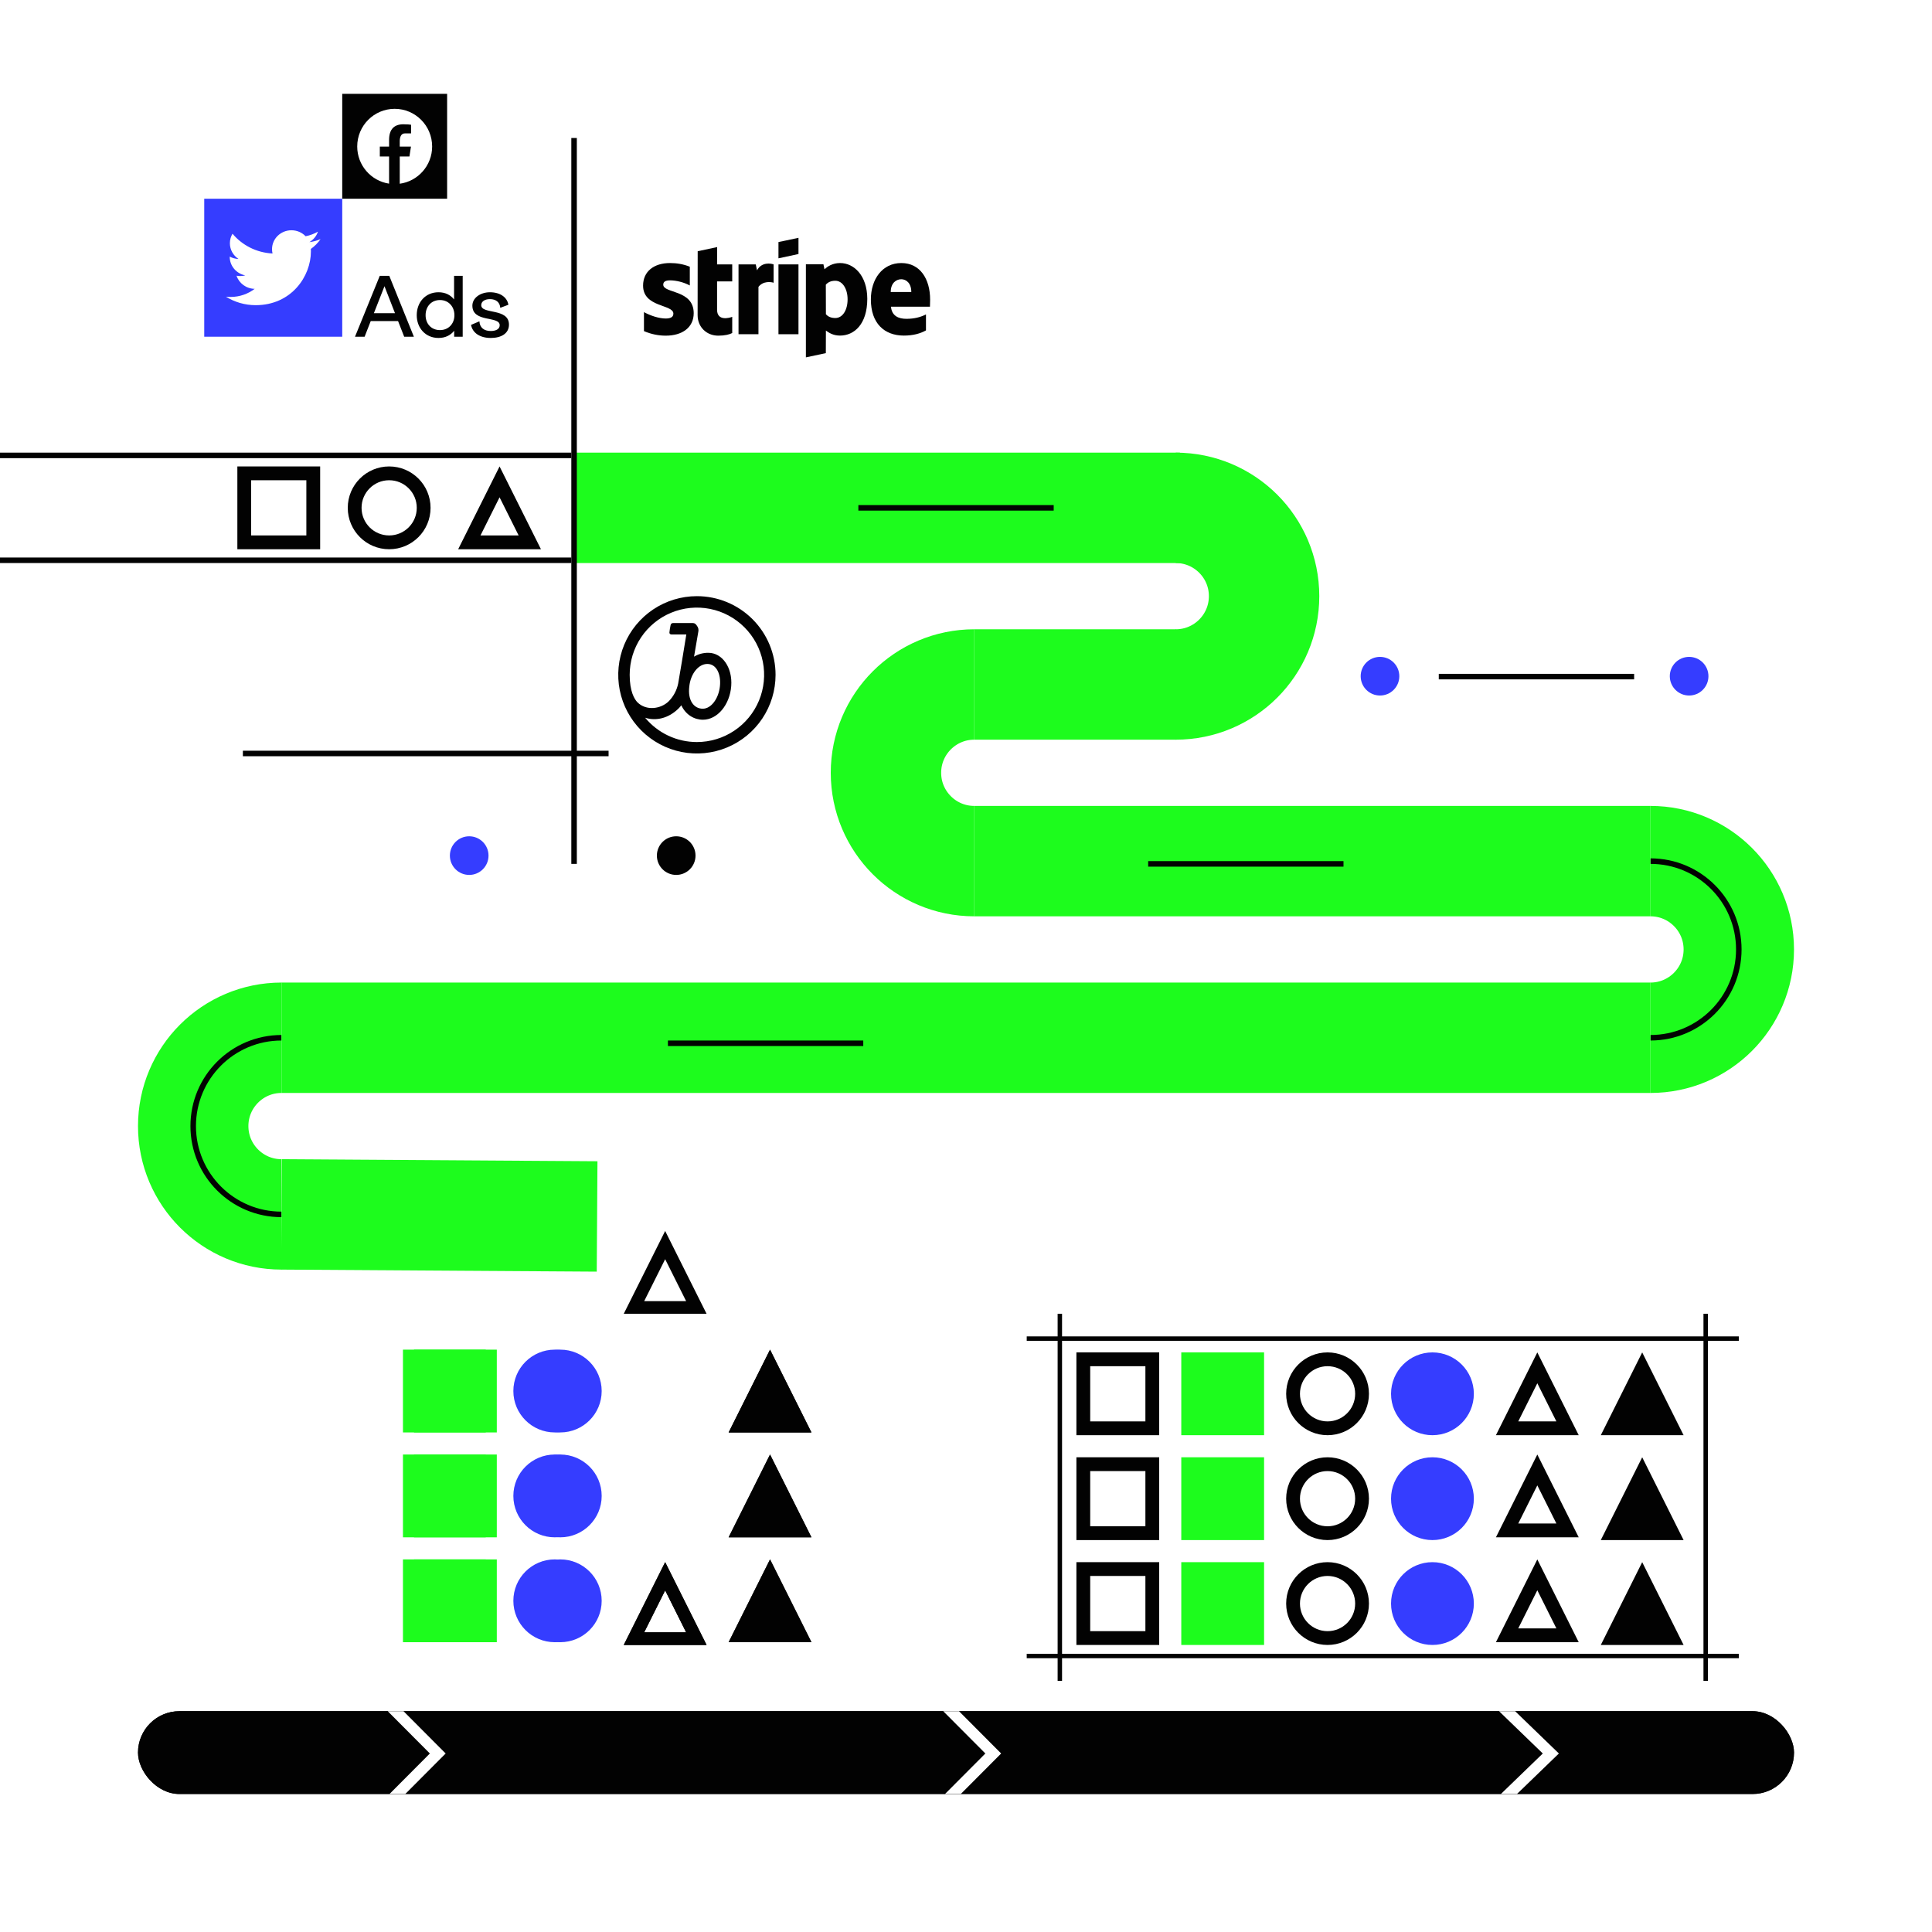 <svg width="700" height="700" viewBox="0 0 700 700" fill="none" xmlns="http://www.w3.org/2000/svg">
<rect width="700" height="700" fill="white"/>
<g clip-path="url(#clip0_120_13761)">
<rect x="50" y="620" width="600" height="30" rx="15" fill="#020202" stroke="#020202" stroke-width="4.052" stroke-miterlimit="10"/>
<path d="M541.392 615.5L561.899 635.321L542.833 653.75" stroke="white" stroke-width="4.052" stroke-miterlimit="10"/>
<path d="M340.126 615.5L359.873 635.321L341.514 653.75" stroke="white" stroke-width="4.052" stroke-miterlimit="10"/>
<path d="M138.861 615.5L158.608 635.321L140.248 653.75" stroke="white" stroke-width="4.052" stroke-miterlimit="10"/>
</g>
<path d="M153.5 184C153.5 190.904 147.904 196.5 141 196.5C134.096 196.5 128.5 190.904 128.5 184C128.5 177.096 134.096 171.5 141 171.5C147.904 171.5 153.5 177.096 153.5 184Z" stroke="#020202" stroke-width="5"/>
<path d="M170.045 196.5L181 174.59L191.955 196.5H170.045Z" stroke="#020202" stroke-width="5"/>
<path d="M598 376C615.673 376 630 361.673 630 344C630 326.327 615.673 312 598 312" stroke="#1DFC1D" stroke-width="40"/>
<path d="M598 376C615.673 376 630 361.673 630 344C630 326.327 615.673 312 598 312" stroke="#020202" stroke-width="2"/>
<path d="M353 248C335.327 248 321 262.327 321 280C321 297.673 335.327 312 353 312" stroke="#1DFC1D" stroke-width="40"/>
<path d="M426 248C443.673 248 458 233.673 458 216C458 198.327 443.673 184 426 184" stroke="#1DFC1D" stroke-width="40"/>
<path d="M102 376C84.327 376 70 390.327 70 408C70 425.673 84.327 440 102 440" stroke="#1DFC1D" stroke-width="40"/>
<path d="M102 376C84.327 376 70 390.327 70 408C70 425.673 84.327 440 102 440" stroke="#020202" stroke-width="2"/>
<path d="M598 312L353 312" stroke="#1DFC1D" stroke-width="40"/>
<path d="M427.533 184L208 184" stroke="#1DFC1D" stroke-width="40"/>
<path d="M598 376H102" stroke="#1DFC1D" stroke-width="40"/>
<path d="M216.34 440.742L102 440" stroke="#1DFC1D" stroke-width="40"/>
<path d="M426.178 248L353 248" stroke="#1DFC1D" stroke-width="40"/>
<path d="M170 317C173.866 317 177 313.866 177 310C177 306.134 173.866 303 170 303C166.134 303 163 306.134 163 310C163 313.866 166.134 317 170 317Z" fill="#353DFF"/>
<path d="M500 252C503.866 252 507 248.866 507 245C507 241.134 503.866 238 500 238C496.134 238 493 241.134 493 245C493 248.866 496.134 252 500 252Z" fill="#353DFF"/>
<path d="M612 252C615.866 252 619 248.866 619 245C619 241.134 615.866 238 612 238C608.134 238 605 241.134 605 245C605 248.866 608.134 252 612 252Z" fill="#353DFF"/>
<path d="M245 317C248.866 317 252 313.866 252 310C252 306.134 248.866 303 245 303C241.134 303 238 306.134 238 310C238 313.866 241.134 317 245 317Z" fill="#020202"/>
<path d="M592.076 244.147H521.3V246.147H592.076V244.147Z" fill="#020202"/>
<path d="M486.776 312H416V314H486.776V312Z" fill="#020202"/>
<path d="M381.776 183H311V185H381.776V183Z" fill="#020202"/>
<path d="M312.776 377H242V379H312.776V377Z" fill="#020202"/>
<path d="M0 203L207 203" stroke="#020202" stroke-width="2"/>
<path d="M88 273L220.5 273" stroke="#020202" stroke-width="2"/>
<path d="M208 50L208 313" stroke="#020202" stroke-width="2"/>
<path d="M0 165L207 165" stroke="#020202" stroke-width="2"/>
<g clip-path="url(#clip1_120_13761)">
<path d="M249.754 248.645C250.22 244.189 253.018 240.562 256.283 240.562C259.547 240.562 261.309 244.189 260.843 248.645C260.376 253.102 257.682 256.781 254.625 256.781C251.567 256.781 249.08 253.983 249.754 248.645ZM252.5 268.855C248.917 268.86 245.378 268.073 242.135 266.55C238.892 265.027 236.026 262.806 233.742 260.045C237.784 261.341 242.292 260.201 245.815 256.729C246.188 256.356 246.534 255.958 246.852 255.537C248.458 259.009 251.567 260.771 254.676 260.771C259.962 260.771 264.418 255.33 264.936 248.594C265.455 241.857 261.672 236.52 256.645 236.52C254.822 236.495 253.027 236.979 251.464 237.919L253.018 228.851C253.095 228.492 253.093 228.121 253.012 227.763C252.932 227.406 252.775 227.069 252.552 226.778C252.085 226.053 251.671 225.742 251.049 225.742H243.795C243.587 225.753 243.39 225.837 243.238 225.979C243.086 226.121 242.99 226.313 242.965 226.519C242.773 227.373 242.634 228.238 242.551 229.11C242.499 229.68 242.914 229.887 243.38 229.887H248.665C247.836 235.069 246.178 245.122 245.712 247.661C245.223 250.064 244.054 252.277 242.344 254.035C239.442 256.936 234.105 257.61 230.944 254.449C229.855 253.309 228.145 250.511 228.145 244.5C228.145 239.683 229.574 234.974 232.25 230.969C234.926 226.964 238.73 223.843 243.18 221.999C247.63 220.156 252.527 219.674 257.251 220.613C261.976 221.553 266.315 223.873 269.721 227.279C273.127 230.685 275.447 235.024 276.387 239.749C277.326 244.473 276.844 249.37 275.001 253.82C273.157 258.27 270.036 262.074 266.031 264.75C262.026 267.426 257.317 268.855 252.5 268.855ZM252.5 216C246.863 216 241.353 217.671 236.666 220.803C231.979 223.935 228.327 228.386 226.169 233.594C224.012 238.801 223.448 244.532 224.548 250.06C225.647 255.589 228.362 260.667 232.347 264.653C236.333 268.638 241.411 271.353 246.94 272.452C252.468 273.552 258.199 272.988 263.406 270.831C268.614 268.673 273.065 265.021 276.197 260.334C279.329 255.647 281 250.137 281 244.5C281 236.941 277.997 229.692 272.653 224.347C267.308 219.003 260.059 216 252.5 216" fill="#020202"/>
</g>
<path fill-rule="evenodd" clip-rule="evenodd" d="M337 108.548C337 101.145 333.418 95.305 326.571 95.305C319.695 95.305 315.535 101.145 315.535 108.49C315.535 117.193 320.447 121.589 327.495 121.589C330.933 121.589 333.533 120.808 335.498 119.709V113.926C333.533 114.909 331.28 115.516 328.42 115.516C325.618 115.516 323.133 114.533 322.815 111.121H336.942C336.942 110.745 337 109.242 337 108.548ZM322.729 105.801C322.729 102.533 324.722 101.174 326.542 101.174C328.304 101.174 330.182 102.533 330.182 105.801H322.729Z" fill="#020202"/>
<path fill-rule="evenodd" clip-rule="evenodd" d="M304.385 95.305C301.553 95.305 299.733 96.635 298.722 97.56L298.347 95.767H291.991V129.482L299.213 127.95L299.242 119.767C300.282 120.519 301.813 121.589 304.356 121.589C309.527 121.589 314.236 117.425 314.236 108.259C314.207 99.873 309.44 95.305 304.385 95.305ZM302.651 115.227C300.947 115.227 299.936 114.62 299.242 113.868L299.213 103.141C299.965 102.302 301.005 101.724 302.651 101.724C305.28 101.724 307.1 104.673 307.1 108.461C307.1 112.336 305.309 115.227 302.651 115.227Z" fill="#020202"/>
<path fill-rule="evenodd" clip-rule="evenodd" d="M282.053 93.598L289.304 92.037V86.167L282.053 87.7V93.598Z" fill="#020202"/>
<path d="M289.304 95.796H282.053V121.097H289.304V95.796Z" fill="#020202"/>
<path fill-rule="evenodd" clip-rule="evenodd" d="M274.282 97.935L273.82 95.796H267.58V121.096H274.802V103.95C276.507 101.723 279.395 102.128 280.291 102.446V95.796C279.367 95.448 275.987 94.812 274.282 97.935Z" fill="#020202"/>
<path fill-rule="evenodd" clip-rule="evenodd" d="M259.838 89.521L252.789 91.025L252.76 114.186C252.76 118.466 255.967 121.617 260.242 121.617C262.611 121.617 264.344 121.184 265.298 120.663V114.793C264.373 115.169 259.809 116.499 259.809 112.22V101.955H265.298V95.796H259.809L259.838 89.521Z" fill="#020202"/>
<path fill-rule="evenodd" clip-rule="evenodd" d="M240.309 103.141C240.309 102.013 241.233 101.579 242.764 101.579C244.96 101.579 247.733 102.244 249.929 103.43V96.635C247.531 95.68 245.162 95.305 242.764 95.305C236.9 95.305 233 98.37 233 103.488C233 111.468 243.978 110.196 243.978 113.637C243.978 114.967 242.822 115.401 241.204 115.401C238.807 115.401 235.744 114.418 233.318 113.087V119.969C236.004 121.126 238.72 121.618 241.204 121.618C247.213 121.618 251.344 118.639 251.344 113.463C251.316 104.847 240.309 106.379 240.309 103.141Z" fill="#020202"/>
<path d="M146.444 122H149.954L141.044 99.95H137.594L128.624 122H132.104L134.324 116.33H144.224L146.444 122ZM135.464 113.48L139.304 103.7L143.114 113.48H135.464ZM164.522 99.95V108.5C163.262 106.91 161.402 105.89 158.882 105.89C154.142 105.89 150.992 109.52 150.992 114.2C150.992 118.85 154.172 122.45 158.882 122.45C161.402 122.45 163.292 121.43 164.552 119.84V122H167.642V99.95H164.522ZM159.422 119.6C156.242 119.6 154.202 117.29 154.202 114.2C154.202 111.08 156.242 108.71 159.422 108.71C162.482 108.71 164.642 111.05 164.642 114.2C164.642 117.32 162.482 119.6 159.422 119.6ZM177.51 105.89C174.06 105.89 171.15 107.93 171.15 110.75C171.15 117.02 181.05 114.35 181.05 117.83C181.05 119.27 179.64 119.93 177.81 119.93C175.47 119.93 173.82 118.79 173.7 116.42L170.67 117.71C171.18 120.56 173.82 122.45 177.81 122.45C181.68 122.45 184.41 120.77 184.41 117.62C184.41 111.47 174.36 113.99 174.36 110.57C174.36 109.31 175.53 108.38 177.51 108.38C179.76 108.38 181.11 109.55 181.26 111.53L184.2 110.42C183.75 107.69 181.2 105.89 177.51 105.89Z" fill="#020202"/>
<rect width="50" height="50" transform="translate(74 72)" fill="#353DFF"/>
<path d="M116.143 86.641C114.881 87.187 113.525 87.555 112.103 87.721C113.556 86.873 114.67 85.53 115.195 83.93C113.837 84.715 112.331 85.285 110.727 85.593C109.444 84.261 107.617 83.429 105.594 83.429C101.709 83.429 98.56 86.498 98.56 90.281C98.56 90.818 98.624 91.342 98.742 91.842C92.897 91.556 87.715 88.828 84.244 84.681C83.64 85.693 83.293 86.87 83.293 88.128C83.293 90.504 84.534 92.602 86.421 93.83C85.269 93.794 84.183 93.486 83.235 92.973C83.235 93.003 83.235 93.03 83.235 93.059C83.235 96.38 85.659 99.15 88.878 99.778C88.288 99.935 87.666 100.018 87.024 100.018C86.571 100.018 86.129 99.975 85.701 99.896C86.596 102.618 89.194 104.601 92.272 104.656C89.865 106.494 86.832 107.59 83.536 107.59C82.969 107.59 82.408 107.558 81.857 107.493C84.971 109.437 88.667 110.571 92.64 110.571C105.578 110.571 112.651 100.13 112.651 91.075C112.651 90.778 112.645 90.483 112.631 90.188C114.007 89.221 115.2 88.015 116.143 86.641Z" fill="white"/>
<rect width="38" height="38" transform="translate(124 34)" fill="#020202"/>
<path d="M143 39.429C135.505 39.429 129.428 45.536 129.428 53.07C129.428 59.909 134.441 65.556 140.972 66.542V56.685H137.614V53.099H140.972V50.714C140.972 46.763 142.886 45.029 146.153 45.029C147.717 45.029 148.544 45.145 148.936 45.199V48.329H146.708C145.321 48.329 144.837 49.65 144.837 51.139V53.099H148.901L148.35 56.685H144.837V66.571C151.461 65.668 156.571 59.975 156.571 53.07C156.571 45.536 150.495 39.429 143 39.429Z" fill="white"/>
<rect x="88.5" y="171.5" width="25" height="25" stroke="#020202" stroke-width="5"/>
<path d="M201 595C209.284 595 216 588.284 216 580C216 571.716 209.284 565 201 565C192.716 565 186 571.716 186 580C186 588.284 192.716 595 201 595Z" fill="#353DFF"/>
<path d="M201 557C209.284 557 216 550.284 216 542C216 533.716 209.284 527 201 527C192.716 527 186 533.716 186 542C186 550.284 192.716 557 201 557Z" fill="#353DFF"/>
<path d="M201 519C209.284 519 216 512.284 216 504C216 495.716 209.284 489 201 489C192.716 489 186 495.716 186 504C186 512.284 192.716 519 201 519Z" fill="#353DFF"/>
<path d="M279 565L294 595H264L279 565Z" fill="#020202"/>
<path d="M279 527L294 557H264L279 527Z" fill="#020202"/>
<path d="M279 489L294 519H264L279 489Z" fill="#020202"/>
<rect x="146" y="565" width="30" height="30" fill="#1DFC1D"/>
<rect x="146" y="527" width="30" height="30" fill="#1DFC1D"/>
<rect x="146" y="489" width="30" height="30" fill="#1DFC1D"/>
<path d="M229.7 593.713L241 571.113L252.3 593.713H229.7Z" stroke="#020202" stroke-width="4.574"/>
<path d="M229.7 473.713L241 451.113L252.3 473.713H229.7Z" stroke="#020202" stroke-width="4.574"/>
<path d="M203 595C211.284 595 218 588.284 218 580C218 571.716 211.284 565 203 565C194.716 565 188 571.716 188 580C188 588.284 194.716 595 203 595Z" fill="#353DFF"/>
<path d="M203 557C211.284 557 218 550.284 218 542C218 533.716 211.284 527 203 527C194.716 527 188 533.716 188 542C188 550.284 194.716 557 203 557Z" fill="#353DFF"/>
<path d="M203 519C211.284 519 218 512.284 218 504C218 495.716 211.284 489 203 489C194.716 489 188 495.716 188 504C188 512.284 194.716 519 203 519Z" fill="#353DFF"/>
<path d="M279 565L294 595H264L279 565Z" fill="#020202"/>
<path d="M279 527L294 557H264L279 527Z" fill="#020202"/>
<path d="M279 489L294 519H264L279 489Z" fill="#020202"/>
<rect x="150" y="565" width="30" height="30" fill="#1DFC1D"/>
<rect x="150" y="527" width="30" height="30" fill="#1DFC1D"/>
<rect x="150" y="489" width="30" height="30" fill="#1DFC1D"/>
<path d="M229.7 593.713L241 571.113L252.3 593.713H229.7Z" stroke="#020202" stroke-width="4.574"/>
<path d="M630 485L372 485" stroke="#020202" stroke-width="1.601"/>
<path d="M630 600L372 600" stroke="#020202" stroke-width="1.601"/>
<path d="M384 476L384 609" stroke="#020202" stroke-width="1.601"/>
<path d="M618 476L618 609" stroke="#020202" stroke-width="1.601"/>
<path d="M519 596C527.284 596 534 589.284 534 581C534 572.716 527.284 566 519 566C510.716 566 504 572.716 504 581C504 589.284 510.716 596 519 596Z" fill="#353DFF"/>
<path d="M519 558C527.284 558 534 551.284 534 543C534 534.716 527.284 528 519 528C510.716 528 504 534.716 504 543C504 551.284 510.716 558 519 558Z" fill="#353DFF"/>
<path d="M519 520C527.284 520 534 513.284 534 505C534 496.716 527.284 490 519 490C510.716 490 504 496.716 504 505C504 513.284 510.716 520 519 520Z" fill="#353DFF"/>
<path d="M595 566L610 596H580L595 566Z" fill="#020202"/>
<path d="M546.045 592.5L557 570.59L567.955 592.5H546.045Z" stroke="#020202" stroke-width="5"/>
<path d="M546.045 554.5L557 532.59L567.955 554.5H546.045Z" stroke="#020202" stroke-width="5"/>
<path d="M546.045 517.5L557 495.59L567.955 517.5H546.045Z" stroke="#020202" stroke-width="5"/>
<path d="M595 528L610 558H580L595 528Z" fill="#020202"/>
<path d="M595 490L610 520H580L595 490Z" fill="#020202"/>
<rect x="428" y="566" width="30" height="30" fill="#1DFC1D"/>
<rect x="428" y="528" width="30" height="30" fill="#1DFC1D"/>
<rect x="428" y="490" width="30" height="30" fill="#1DFC1D"/>
<path d="M493.5 581C493.5 587.904 487.904 593.5 481 593.5C474.096 593.5 468.5 587.904 468.5 581C468.5 574.096 474.096 568.5 481 568.5C487.904 568.5 493.5 574.096 493.5 581Z" stroke="#020202" stroke-width="5"/>
<path d="M493.5 543C493.5 549.904 487.904 555.5 481 555.5C474.096 555.5 468.5 549.904 468.5 543C468.5 536.096 474.096 530.5 481 530.5C487.904 530.5 493.5 536.096 493.5 543Z" stroke="#020202" stroke-width="5"/>
<path d="M493.5 505C493.5 511.904 487.904 517.5 481 517.5C474.096 517.5 468.5 511.904 468.5 505C468.5 498.096 474.096 492.5 481 492.5C487.904 492.5 493.5 498.096 493.5 505Z" stroke="#020202" stroke-width="5"/>
<rect x="392.5" y="568.5" width="25" height="25" stroke="#020202" stroke-width="5"/>
<rect x="392.5" y="530.5" width="25" height="25" stroke="#020202" stroke-width="5"/>
<rect x="392.5" y="492.5" width="25" height="25" stroke="#020202" stroke-width="5"/>
<defs>
<clipPath id="clip0_120_13761">
<rect x="50" y="620" width="600" height="30" rx="15" fill="white"/>
</clipPath>
<clipPath id="clip1_120_13761">
<rect width="57" height="57" fill="white" transform="translate(224 216)"/>
</clipPath>
</defs>
</svg>
